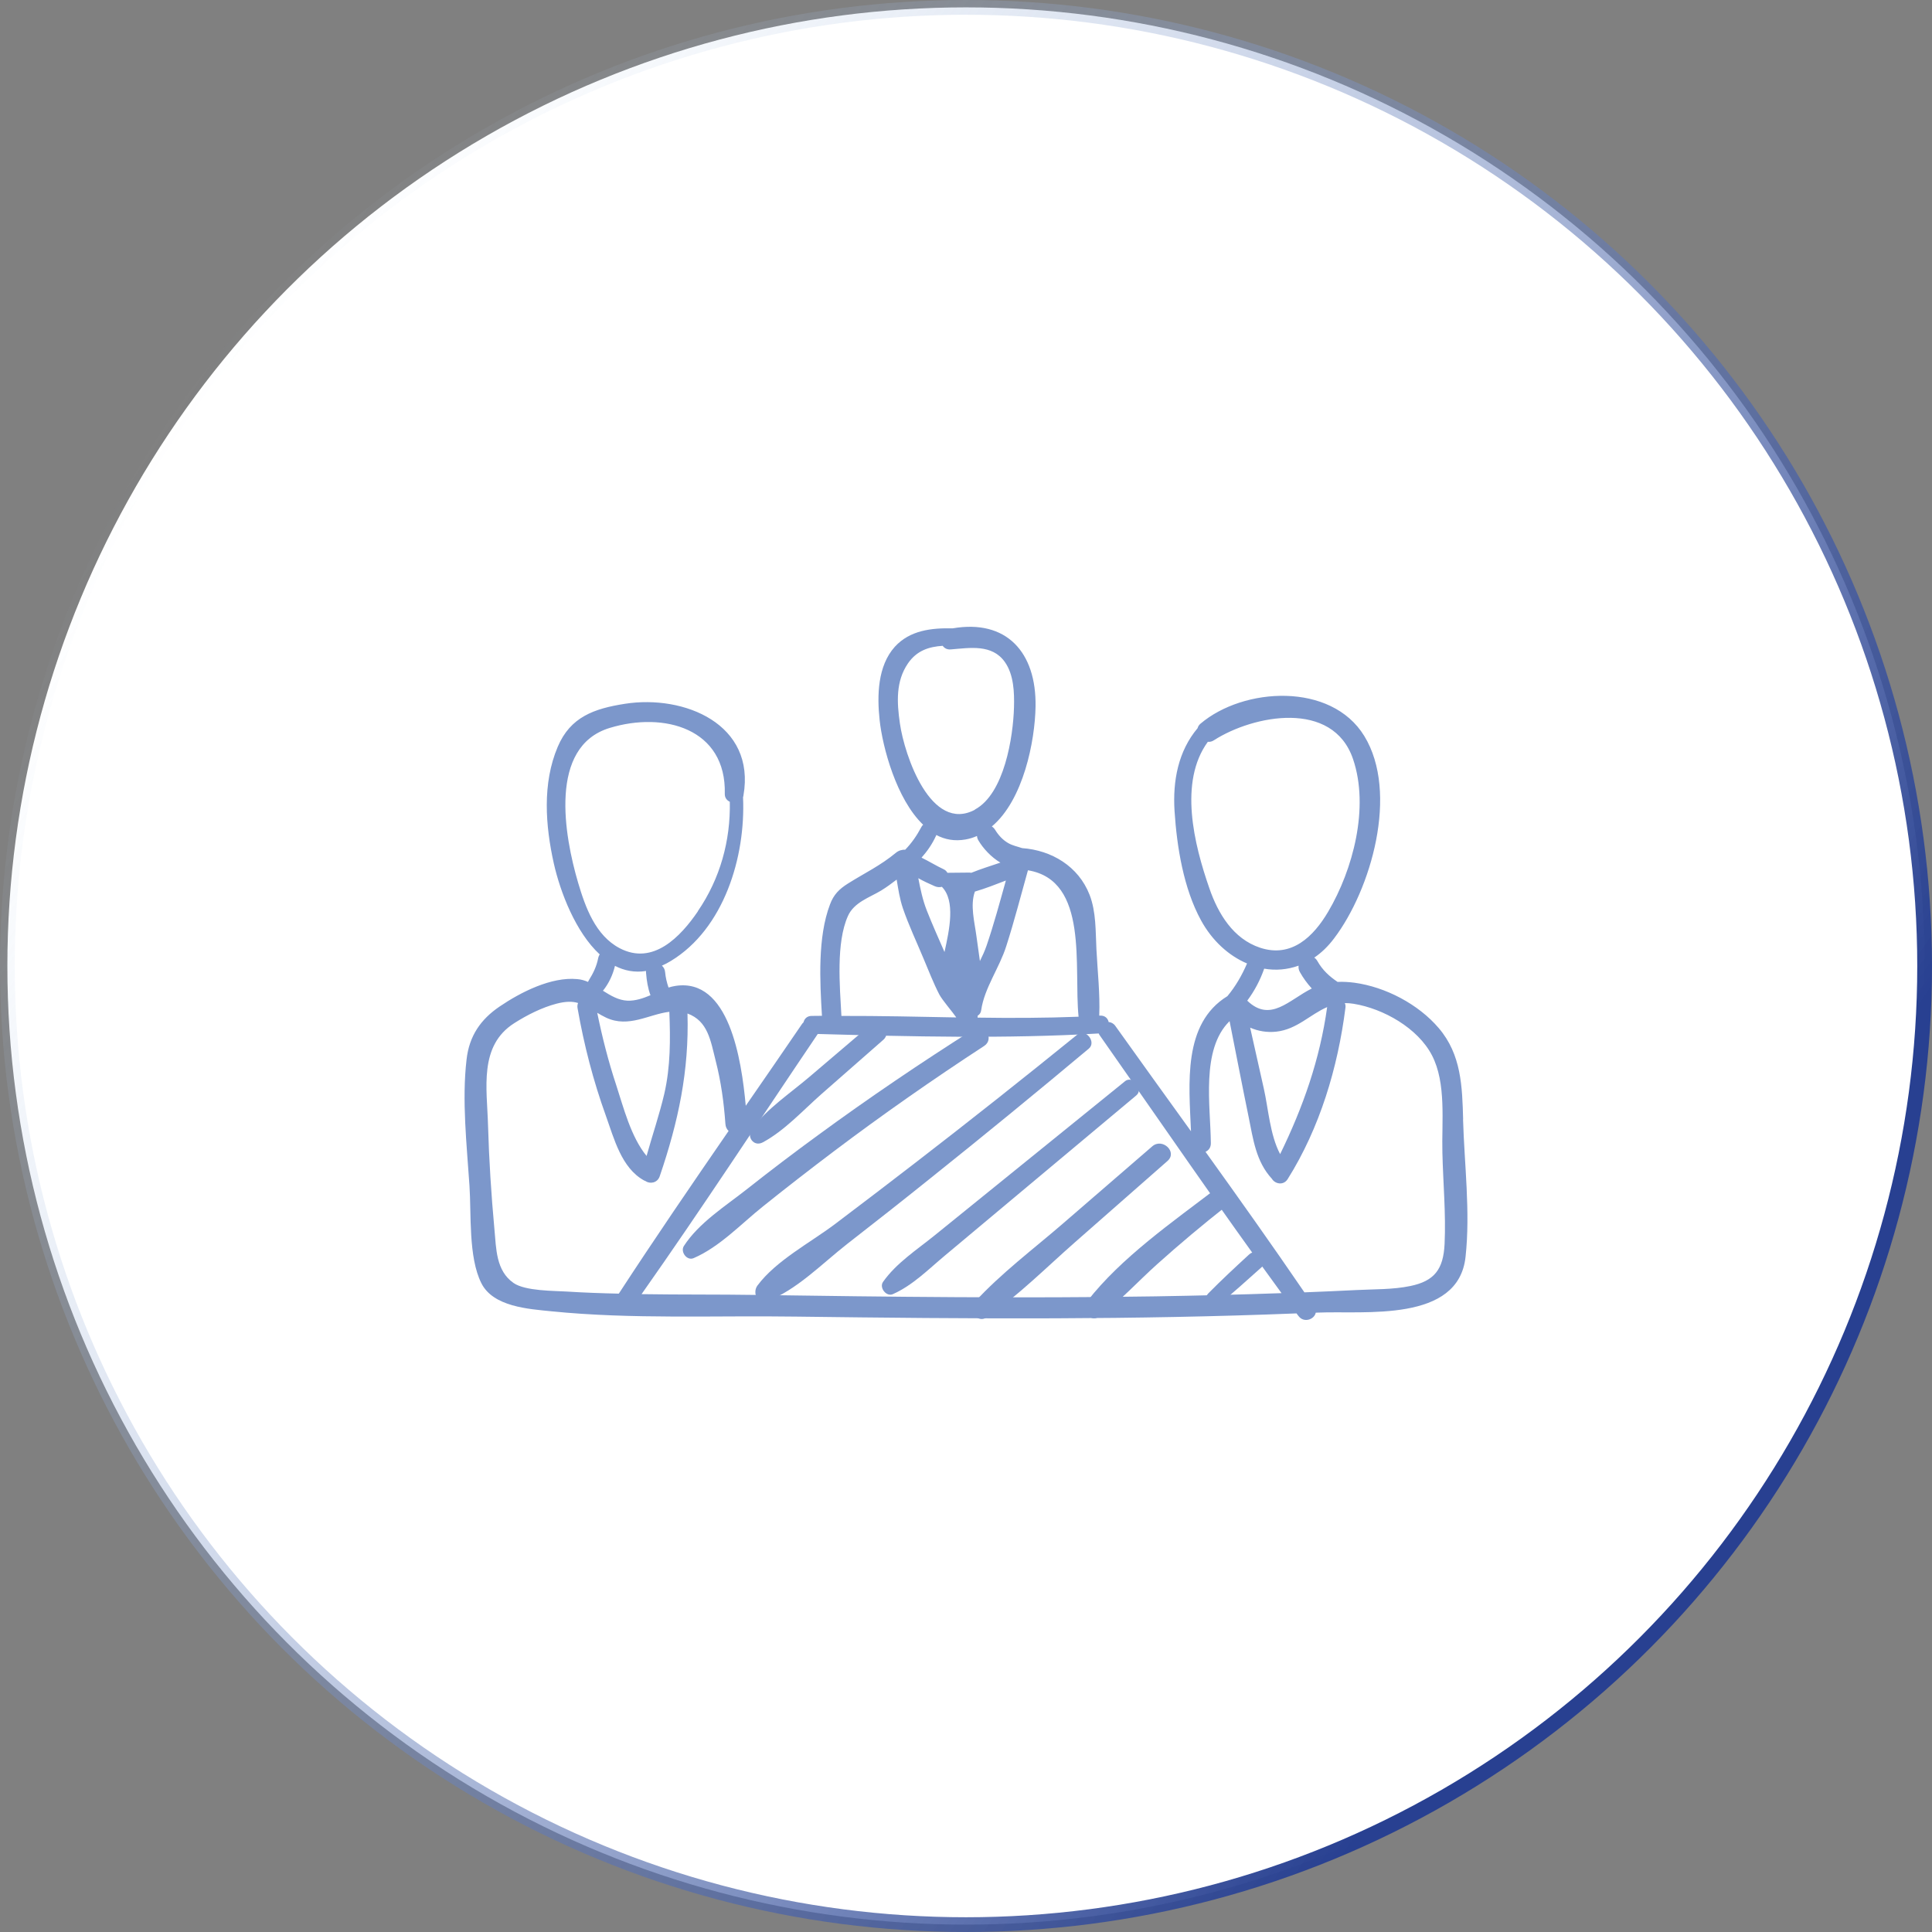 <?xml version="1.0" encoding="UTF-8"?>
<svg width="131px" height="131px" viewBox="0 0 131 131" version="1.1" xmlns="http://www.w3.org/2000/svg" xmlns:xlink="http://www.w3.org/1999/xlink">
    <rect x="0" y="0" width="131" height="131" fill="#808080" stroke="none"/>
    <title>Group 8</title>
    <defs>
        <linearGradient x1="86.475%" y1="70.626%" x2="10.268%" y2="18.953%" id="linearGradient-1">
            <stop stop-color="#284091" offset="0%"></stop>
            <stop stop-color="#C1D8F0" stop-opacity="0" offset="100%"></stop>
        </linearGradient>
    </defs>
    <g id="Page-1" stroke="none" stroke-width="1" fill="none" fill-rule="evenodd">
        <g id="Landing-Page---Demo" transform="translate(-899.5, -3165.5)">
            <g id="Group-8" transform="translate(900, 3166)">
                <g id="Group-Copy-7" fill="#FFFFFF" fill-rule="nonzero" stroke="url(#linearGradient-1)">
                    <circle id="Oval" cx="65" cy="65" r="65"></circle>
                </g>
                <g id="Group" transform="translate(31, 42)" fill="#7C97CB">
                    <path d="M67.709,33.417 C67.648,31.172 67.587,29.003 66.057,27.214 C64.677,25.589 62.44,24.419 60.339,24.134 C59.958,24.086 59.577,24.059 59.196,24.079 C58.639,23.705 58.176,23.283 57.83,22.671 C57.768,22.563 57.694,22.481 57.612,22.433 C58.095,22.107 58.55,21.672 58.958,21.128 C61.467,17.822 63.364,11.253 61.005,7.404 C58.761,3.738 52.812,4.092 49.895,6.574 C49.793,6.662 49.731,6.764 49.704,6.873 C48.392,8.43 48.011,10.437 48.14,12.484 C48.297,14.925 48.752,17.741 49.935,19.903 C50.69,21.284 51.812,22.304 53.056,22.828 C52.71,23.63 52.281,24.378 51.724,25.045 C48.684,26.908 49.12,30.982 49.256,34.206 C47.542,31.825 45.822,29.445 44.122,27.058 C44.006,26.895 43.843,26.813 43.673,26.799 C43.619,26.555 43.428,26.351 43.102,26.364 C43.075,26.364 43.054,26.364 43.034,26.364 C43.095,24.875 42.918,23.351 42.844,21.869 C42.782,20.652 42.83,19.339 42.381,18.176 C41.626,16.238 39.804,15.15 37.805,15.007 C37.492,14.898 37.152,14.837 36.853,14.66 C36.479,14.442 36.2,14.13 35.976,13.769 C35.915,13.667 35.833,13.592 35.752,13.538 C37.894,11.742 38.676,7.744 38.716,5.411 C38.778,1.718 36.738,-0.526 33.093,0.106 C31.665,0.072 30.197,0.235 29.177,1.351 C28,2.657 27.966,4.67 28.143,6.322 C28.34,8.158 29.279,11.688 31.094,13.422 C31.046,13.463 30.999,13.518 30.965,13.592 C30.666,14.157 30.319,14.66 29.877,15.116 C29.659,15.102 29.421,15.177 29.251,15.32 C28.184,16.204 27.13,16.693 25.988,17.414 C25.403,17.782 25.022,18.162 24.777,18.829 C23.934,21.039 24.091,24.038 24.233,26.378 C24.002,26.378 23.771,26.378 23.533,26.385 C23.213,26.385 23.037,26.589 22.982,26.82 C22.942,26.854 22.908,26.895 22.874,26.942 C21.616,28.792 20.337,30.635 19.066,32.478 C18.78,29.329 17.93,23.78 14.293,24.351 C14.136,24.378 13.98,24.412 13.83,24.46 C13.715,24.127 13.633,23.787 13.599,23.419 C13.585,23.229 13.497,23.079 13.381,22.977 C13.585,22.889 13.789,22.78 14,22.651 C17.577,20.475 19.066,15.626 18.882,11.552 C18.896,11.518 18.903,11.484 18.909,11.443 C19.759,6.587 14.884,4.595 10.879,5.22 C8.785,5.547 7.174,6.111 6.317,8.138 C5.263,10.62 5.48,13.484 6.052,16.047 C6.487,17.979 7.527,20.706 9.166,22.216 C9.118,22.277 9.084,22.359 9.064,22.447 C8.955,23.018 8.731,23.481 8.425,23.97 C8.404,24.004 8.384,24.045 8.37,24.079 C8.139,23.977 7.894,23.909 7.643,23.889 C5.875,23.719 3.801,24.78 2.38,25.745 C1.081,26.623 0.313,27.758 0.136,29.336 C-0.19,32.111 0.15,35.13 0.333,37.898 C0.462,39.816 0.252,42.741 1.136,44.502 C1.938,46.114 4.352,46.257 5.888,46.413 C11.355,46.964 16.992,46.692 22.486,46.773 C28.32,46.848 34.154,46.91 39.995,46.889 C45.468,46.869 50.942,46.773 56.409,46.556 C56.456,46.617 56.497,46.678 56.545,46.733 C56.912,47.229 57.626,46.964 57.714,46.508 C57.768,46.508 57.823,46.508 57.877,46.501 C61.005,46.365 67.39,47.202 67.872,42.72 C68.206,39.687 67.791,36.429 67.702,33.389 L67.709,33.417 Z M57.442,24.528 C55.899,25.296 54.641,26.861 53.07,25.351 C53.56,24.691 53.947,23.964 54.219,23.181 C55.001,23.317 55.79,23.249 56.551,22.977 C56.538,23.113 56.551,23.263 56.64,23.413 C56.857,23.8 57.129,24.181 57.449,24.528 L57.442,24.528 Z M36.343,15.986 C35.677,16.211 35.004,16.421 34.358,16.68 C34.31,16.673 34.269,16.666 34.215,16.666 L32.74,16.68 C32.685,16.578 32.604,16.496 32.488,16.442 C31.978,16.204 31.488,15.898 30.985,15.653 C31.38,15.211 31.72,14.714 31.964,14.177 C31.978,14.157 31.985,14.136 31.985,14.116 C32.57,14.429 33.229,14.551 33.963,14.422 C34.235,14.374 34.501,14.293 34.745,14.184 C34.752,14.279 34.779,14.381 34.841,14.483 C35.16,15.027 35.704,15.619 36.336,15.993 L36.343,15.986 Z M34.609,17.952 C35.317,17.748 36.01,17.469 36.704,17.204 C36.289,18.686 35.888,20.182 35.391,21.631 C35.269,21.984 35.113,22.325 34.943,22.665 C34.868,22.093 34.779,21.522 34.705,20.958 C34.582,20.019 34.269,18.883 34.603,17.952 L34.609,17.952 Z M30.768,17.047 C31.121,17.251 31.502,17.421 31.869,17.584 C32.032,17.659 32.209,17.673 32.366,17.632 C33.297,18.584 32.876,20.543 32.542,22.052 C32.134,21.114 31.713,20.182 31.339,19.23 C31.06,18.516 30.91,17.788 30.768,17.054 L30.768,17.047 Z M12.6,24.984 C12.096,25.194 11.586,25.371 11.042,25.351 C10.437,25.324 9.914,25.011 9.383,24.678 C9.784,24.181 10.05,23.603 10.199,22.991 C10.832,23.317 11.532,23.46 12.307,23.338 C12.3,23.385 12.3,23.433 12.307,23.481 C12.348,23.991 12.43,24.508 12.606,24.984 L12.6,24.984 Z M58.489,25.786 C57.993,29.343 56.857,32.567 55.3,35.756 C54.613,34.464 54.498,32.662 54.199,31.336 C53.893,29.948 53.58,28.561 53.267,27.18 C53.811,27.418 54.41,27.52 55.042,27.452 C56.443,27.296 57.333,26.283 58.489,25.786 Z M51.873,26.745 C52.302,28.901 52.716,31.057 53.158,33.206 C53.471,34.736 53.655,36.253 54.743,37.429 C54.947,37.776 55.525,37.905 55.81,37.45 C57.993,33.974 59.21,29.894 59.727,25.841 C59.747,25.718 59.727,25.609 59.686,25.514 C59.876,25.514 60.08,25.528 60.284,25.562 C62.297,25.888 64.636,27.207 65.595,29.057 C66.581,30.955 66.247,33.58 66.302,35.654 C66.349,37.708 66.547,39.796 66.451,41.843 C66.37,43.591 65.737,44.366 64.126,44.699 C62.956,44.944 61.699,44.91 60.502,44.971 C59.319,45.032 58.129,45.08 56.946,45.128 C54.756,41.924 52.506,38.755 50.241,35.6 C50.445,35.505 50.609,35.314 50.602,35.008 C50.581,32.492 49.915,28.67 51.866,26.745 L51.873,26.745 Z M13.885,26.106 C13.959,27.976 13.966,29.812 13.545,31.655 C13.211,33.077 12.735,34.471 12.341,35.879 C11.28,34.593 10.77,32.567 10.281,31.07 C9.75,29.465 9.336,27.833 8.996,26.174 C9.179,26.283 9.377,26.398 9.608,26.507 C11.131,27.214 12.504,26.269 13.885,26.106 Z M7.697,25.507 C7.656,25.609 7.636,25.732 7.663,25.868 C8.098,28.35 8.724,30.778 9.58,33.151 C10.138,34.702 10.634,36.688 12.164,37.538 C12.198,37.552 12.226,37.565 12.26,37.579 C12.559,37.79 13.069,37.728 13.232,37.259 C14.497,33.553 15.231,30.105 15.115,26.221 C16.502,26.731 16.679,28.051 17.026,29.425 C17.386,30.826 17.584,32.254 17.686,33.702 C17.699,33.913 17.781,34.07 17.903,34.185 C15.387,37.837 12.878,41.503 10.458,45.216 C9.275,45.189 8.098,45.148 6.915,45.073 C6.079,45.019 4.121,45.046 3.325,44.495 C2.121,43.659 2.149,42.156 2.026,40.864 C1.809,38.51 1.659,36.157 1.591,33.797 C1.523,31.302 0.952,28.411 3.373,26.874 C4.236,26.323 5.249,25.813 6.235,25.555 C6.861,25.392 7.309,25.392 7.69,25.507 L7.697,25.507 Z M34.609,12.402 C31.618,13.994 29.829,8.73 29.517,6.547 C29.313,5.125 29.231,3.704 30.061,2.487 C30.666,1.602 31.495,1.351 32.42,1.29 C32.536,1.453 32.719,1.555 32.964,1.534 C34.256,1.432 35.772,1.154 36.642,2.398 C37.241,3.255 37.282,4.452 37.254,5.459 C37.2,7.451 36.602,11.328 34.596,12.395 L34.609,12.402 Z M58.557,19.319 C57.564,21.005 56.075,22.467 53.94,21.76 C52.118,21.155 51.091,19.448 50.5,17.727 C49.466,14.755 48.412,10.525 50.398,7.798 C50.534,7.812 50.677,7.784 50.806,7.696 C53.492,5.975 58.87,4.935 60.243,8.968 C61.359,12.246 60.243,16.462 58.557,19.319 Z M15.822,19.291 C14.653,21.005 12.79,22.984 10.519,21.794 C8.873,20.93 8.193,19.019 7.697,17.346 C6.766,14.177 5.671,8.124 9.839,6.859 C13.524,5.731 17.754,6.893 17.645,11.328 C17.638,11.593 17.788,11.77 17.985,11.865 C18.039,14.497 17.332,17.074 15.816,19.285 L15.822,19.291 Z M34.8,26.364 C34.922,26.289 35.011,26.167 35.031,25.99 C35.242,24.501 36.275,23.107 36.731,21.651 C37.275,19.958 37.717,18.23 38.2,16.51 C42.354,17.197 41.293,23.073 41.633,26.439 C39.355,26.527 37.071,26.534 34.786,26.5 C34.793,26.446 34.793,26.405 34.793,26.357 L34.8,26.364 Z M25.994,19.611 C26.409,18.679 27.456,18.36 28.245,17.884 C28.612,17.659 28.952,17.408 29.299,17.142 C29.408,17.795 29.503,18.441 29.721,19.087 C30.115,20.237 30.645,21.352 31.114,22.481 C31.461,23.297 31.781,24.14 32.189,24.929 C32.393,25.317 33.107,26.14 33.331,26.473 L33.331,26.487 C30.74,26.439 28.143,26.378 25.552,26.385 C25.444,24.378 25.179,21.434 25.994,19.611 Z M46.821,45.4 C37.812,45.543 28.809,45.434 19.8,45.304 C17.21,45.264 14.599,45.291 12.001,45.25 C16.088,39.449 19.97,33.491 23.948,27.609 C30.251,27.786 36.704,27.942 43,27.575 C43.014,27.616 43.041,27.67 43.075,27.711 C47.168,33.539 51.193,39.435 55.395,45.182 C52.533,45.284 49.677,45.352 46.821,45.4 Z" id="Shape"></path>
                    <path d="M27.422,27.078 C26.083,28.221 24.737,29.363 23.397,30.506 C22.098,31.615 20.507,32.669 19.487,34.042 C19.093,34.566 19.603,35.294 20.229,34.954 C21.704,34.158 22.942,32.791 24.193,31.689 C25.593,30.458 26.994,29.227 28.395,28.003 C29.041,27.432 28.075,26.528 27.429,27.078 L27.422,27.078 Z" id="Path"></path>
                    <path d="M34.534,27.283 C30.937,29.561 27.408,31.948 23.975,34.464 C22.343,35.654 20.731,36.878 19.147,38.13 C17.692,39.279 15.89,40.408 14.87,41.986 C14.619,42.38 15.074,43.006 15.53,42.809 C17.298,42.047 18.746,40.49 20.235,39.3 C21.812,38.035 23.417,36.79 25.029,35.573 C28.347,33.07 31.753,30.69 35.235,28.418 C35.949,27.949 35.262,26.827 34.534,27.283 Z" id="Path"></path>
                    <path d="M41.558,27.643 C37.928,30.587 34.263,33.491 30.557,36.348 C28.748,37.742 26.933,39.129 25.111,40.503 C23.431,41.768 21.112,42.979 19.855,44.672 C19.515,45.134 19.834,45.971 20.5,45.726 C22.493,44.998 24.274,43.149 25.94,41.85 C27.83,40.381 29.714,38.898 31.584,37.395 C35.201,34.505 38.778,31.574 42.327,28.602 C42.864,28.153 42.102,27.201 41.552,27.643 L41.558,27.643 Z" id="Path"></path>
                    <path d="M44.768,30.826 C41.878,33.165 38.982,35.511 36.092,37.851 C34.691,38.987 33.284,40.122 31.883,41.258 C30.666,42.244 29.279,43.135 28.374,44.42 C28.102,44.808 28.592,45.447 29.041,45.25 C30.387,44.652 31.441,43.577 32.563,42.639 C34.032,41.408 35.507,40.177 36.976,38.946 C39.831,36.559 42.687,34.172 45.543,31.778 C46.08,31.336 45.312,30.377 44.768,30.819 L44.768,30.826 Z" id="Path"></path>
                    <path d="M46.631,35.226 C44.611,36.974 42.585,38.721 40.566,40.469 C38.566,42.197 36.37,43.842 34.582,45.794 C34.092,46.331 34.772,47.263 35.412,46.821 C37.553,45.345 39.444,43.441 41.395,41.727 C43.489,39.891 45.577,38.055 47.664,36.219 C48.358,35.607 47.317,34.634 46.631,35.226 Z" id="Path"></path>
                    <path d="M50.989,38.075 C48.018,40.347 44.523,42.768 42.218,45.733 C41.796,46.277 42.388,47.243 43.047,46.76 C44.455,45.719 45.652,44.393 46.957,43.223 C48.494,41.843 50.078,40.517 51.703,39.238 C52.376,38.701 51.689,37.538 50.989,38.075 Z" id="Path"></path>
                    <path d="M53.192,42.564 C52.254,43.427 51.323,44.291 50.432,45.196 C49.942,45.692 50.683,46.338 51.187,45.923 C52.172,45.107 53.118,44.25 54.07,43.4 C54.648,42.883 53.764,42.033 53.192,42.564 Z" id="Path"></path>
                </g>
            </g>
        </g>
    </g>
</svg>